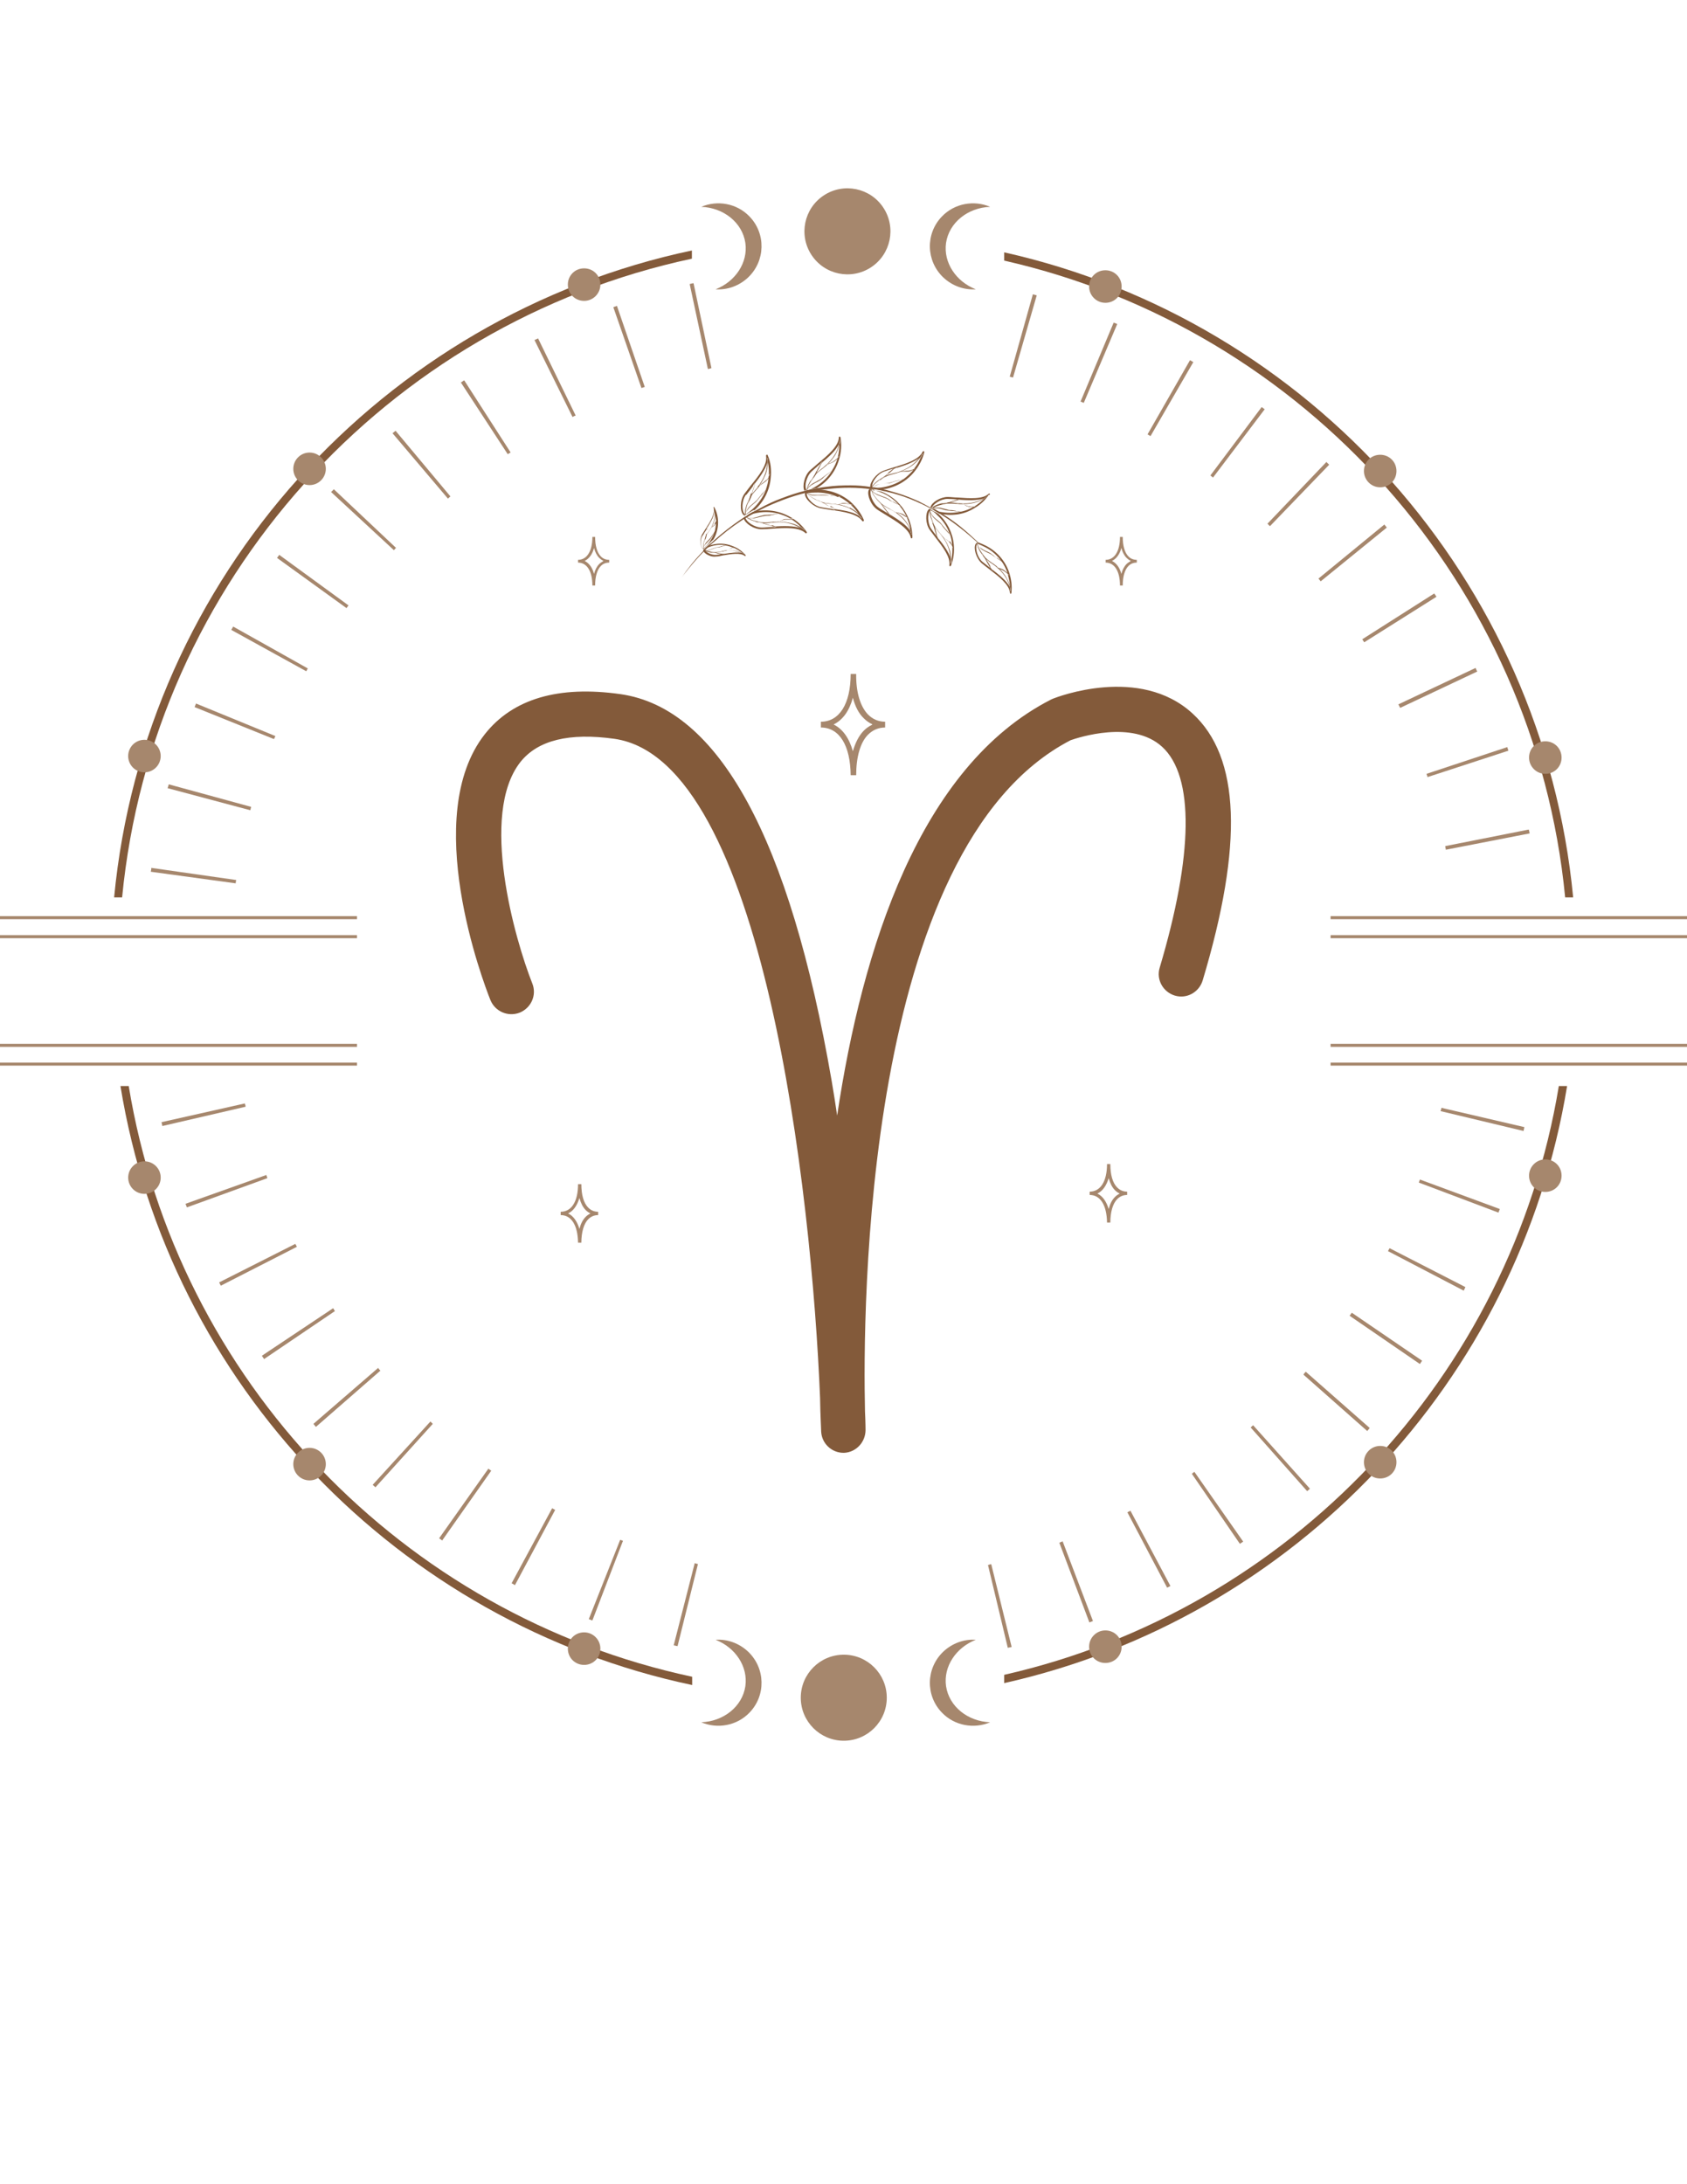 <svg viewBox="0 0 612 792" version="1.1" xmlns="http://www.w3.org/2000/svg">
  <defs>
    <style>
      .cls-1 {
        fill: #a6876d;
      }

      .cls-2 {
        fill: #835a3a;
      }
    </style>
  </defs>
  
  <g>
    <g id="Capa_1">
      <g>
        <g>
          <rect height="1.1" width="137.2" y="378.5" x="-7.7" class="cls-1"></rect>
          <rect height="1.1" width="137.2" y="332.2" x="-7.7" class="cls-1"></rect>
          <rect height="1.1" width="137.2" y="339.1" x="-7.7" class="cls-1"></rect>
          <rect height="1.1" width="137.2" y="385.3" x="-7.7" class="cls-1"></rect>
        </g>
        <g>
          <rect height="1.1" width="137.2" y="332.2" x="482.7" class="cls-1"></rect>
          <rect height="1.1" width="137.2" y="339.1" x="482.7" class="cls-1"></rect>
          <rect height="1.1" width="137.2" y="378.5" x="482.7" class="cls-1"></rect>
          <rect height="1.1" width="137.2" y="385.3" x="482.7" class="cls-1"></rect>
        </g>
        <path d="M306,526.8c-4.3,0-7.9-3.4-8.1-7.7,0-1.1-.3-5.4-.4-12.2-3-73.8-20.5-231.3-74.6-239-16.4-2.3-27.8.5-34.1,8.4-15,19-2,64.4,4.3,80.3,1.7,4.2-.4,8.9-4.6,10.6-4.2,1.6-8.9-.4-10.6-4.6-2.7-6.7-25.4-66.7-2-96.4,10.1-12.8,26.7-17.7,49.2-14.5,35.7,5.1,61.4,52.3,76.6,140.2.7,4.2,1.4,8.4,2,12.6,9-60.3,29.9-126.6,77.7-150.9.2-.1.5-.2.7-.3,1.3-.5,31.3-12.2,50.5,5.4,17.3,15.8,18.5,47.5,3.7,96.8-1.3,4.3-5.8,6.8-10.1,5.5-4.3-1.3-6.8-5.8-5.5-10.1,12.2-40.9,12.6-69.4.9-80.1-10.8-9.9-30.6-3.3-33.2-2.4-75.4,39-75.4,208-74.6,243.4.2,4.2.2,6.6.2,6.7,0,4.4-3.4,8.1-7.8,8.3-.1,0-.2,0-.3,0Z" class="cls-2"></path>
        <g>
          <path d="M251.1,608c-104.9-22.4-186.9-107.6-204.4-214.2h-3c17.6,108.2,100.9,194.7,207.4,217.2v-3Z" class="cls-2"></path>
          <path d="M565.5,393.8c-17.4,105.5-97.8,190-201.2,213.5v3c105-23.5,186.7-109.4,204.2-216.5h-3Z" class="cls-2"></path>
          <path d="M251.1,90.8c-112.2,23.7-198.6,118.3-209.7,234.6h2.9c11.1-114.7,96.1-208,206.7-231.6v-3Z" class="cls-2"></path>
          <path d="M364.3,91.5v3c109,24.7,192.5,117.4,203.5,230.9h2.9c-11-115.2-95.8-209.1-206.4-233.9Z" class="cls-2"></path>
        </g>
        <g>
          <path d="M217.8,103.2c0,3.2-2.6,5.9-5.9,5.9s-5.9-2.6-5.9-5.9,2.6-5.9,5.9-5.9,5.9,2.6,5.9,5.9Z" class="cls-1"></path>
          <circle transform="translate(-220.4 215.8) rotate(-67.1)" r="5.9" cy="274" cx="52.4" class="cls-1"></circle>
          <circle r="5.9" cy="170" cx="112.3" class="cls-1"></circle>
          <path d="M395.1,103.9c0,3.2,2.6,5.9,5.9,5.9s5.9-2.6,5.9-5.9-2.6-5.9-5.9-5.9-5.9,2.6-5.9,5.9Z" class="cls-1"></path>
          <path d="M554.7,274.7c0,3.2,2.6,5.9,5.9,5.9s5.9-2.6,5.9-5.9-2.6-5.9-5.9-5.9-5.9,2.6-5.9,5.9Z" class="cls-1"></path>
          <path d="M494.8,170.8c0,3.2,2.6,5.9,5.9,5.9s5.9-2.6,5.9-5.9-2.6-5.9-5.9-5.9-5.9,2.6-5.9,5.9Z" class="cls-1"></path>
          <path d="M217.8,597.8c0-3.2-2.6-5.9-5.9-5.9s-5.9,2.6-5.9,5.9,2.6,5.9,5.9,5.9,5.9-2.6,5.9-5.9Z" class="cls-1"></path>
          <circle r="5.9" cy="427" cx="52.4" class="cls-1"></circle>
          <circle r="5.9" cy="530.9" cx="112.3" class="cls-1"></circle>
          <path d="M395.1,597.1c0-3.2,2.6-5.9,5.9-5.9s5.9,2.6,5.9,5.9-2.6,5.9-5.9,5.9-5.9-2.6-5.9-5.9Z" class="cls-1"></path>
          <path d="M554.7,426.3c0-3.2,2.6-5.9,5.9-5.9s5.9,2.6,5.9,5.9-2.6,5.9-5.9,5.9-5.9-2.6-5.9-5.9Z" class="cls-1"></path>
          <path d="M494.8,530.2c0-3.2,2.6-5.9,5.9-5.9s5.9,2.6,5.9,5.9-2.6,5.9-5.9,5.9-5.9-2.6-5.9-5.9Z" class="cls-1"></path>
        </g>
        <g>
          <circle r="15.6" cy="615.6" cx="306.1" class="cls-1"></circle>
          <path d="M343.2,611.4c1.1,7.4,7.9,12.8,16,13.1-5.8,2.5-12.9,1.3-17.5-3.5-6-6.2-5.8-16.1.5-22.1,3.3-3.1,7.6-4.6,11.8-4.3-7.2,2.8-11.8,9.7-10.8,16.8Z" class="cls-1"></path>
          <path d="M270.4,611.4c-1.1,7.4-7.9,12.8-16,13.1,5.8,2.5,12.9,1.3,17.5-3.5,6-6.2,5.8-16.1-.5-22.1-3.3-3.1-7.6-4.6-11.8-4.3,7.2,2.8,11.8,9.7,10.8,16.8Z" class="cls-1"></path>
        </g>
        <g>
          <circle transform="translate(4.3 182.5) rotate(-33.3)" r="15.6" cy="84" cx="307.5" class="cls-1"></circle>
          <path d="M270.4,88.1c-1.1-7.4-7.9-12.8-16-13.1,5.8-2.5,12.9-1.3,17.5,3.5,6,6.2,5.8,16.1-.5,22.1-3.3,3.1-7.6,4.6-11.8,4.3,7.2-2.8,11.8-9.7,10.8-16.8Z" class="cls-1"></path>
          <path d="M343.2,88.1c1.1-7.4,7.9-12.8,16-13.1-5.8-2.5-12.9-1.3-17.5,3.5-6,6.2-5.8,16.1.5,22.1,3.3,3.1,7.6,4.6,11.8,4.3-7.2-2.8-11.8-9.7-10.8-16.8Z" class="cls-1"></path>
        </g>
        <path d="M409.4,205.2c.8-.8,1.8-1.2,3-1.2v-1c-1.2,0-2.2-.4-3-1.2-1.4-1.4-2.1-3.9-2.1-7.1h-1c0,5.2-2,8.3-5.2,8.3v1c3.2,0,5.2,3.1,5.2,8.3h1c0-3.2.7-5.7,2.1-7.1ZM410.1,203.5c-.5.3-1,.6-1.4,1-.9.9-1.5,2.1-1.9,3.6-.6-2.3-1.8-3.9-3.4-4.7,1.6-.8,2.8-2.4,3.4-4.7.4,1.5,1,2.7,1.9,3.6.4.4.9.8,1.4,1Z" class="cls-1"></path>
        <path d="M213.4,442.1c1-1,2.2-1.5,3.6-1.5v-1.2c-1.4,0-2.6-.5-3.6-1.5-1.7-1.7-2.5-4.7-2.5-8.5h-1.2c0,6.3-2.4,10-6.3,10v1.2c3.9,0,6.2,3.7,6.3,10h1.2c0-3.8.9-6.9,2.5-8.5ZM214.2,440c-.6.3-1.2.7-1.7,1.2-1.1,1.1-1.8,2.5-2.3,4.4-.8-2.7-2.2-4.7-4.1-5.6,1.9-.9,3.3-2.9,4.1-5.6.5,1.8,1.2,3.3,2.3,4.4.5.5,1.1.9,1.7,1.2Z" class="cls-1"></path>
        <path d="M405.3,434.8c1-1,2.2-1.5,3.6-1.5v-1.2c-1.4,0-2.6-.5-3.6-1.5-1.7-1.7-2.5-4.7-2.5-8.5h-1.2c0,6.3-2.4,10-6.3,10v1.2c3.9,0,6.2,3.7,6.3,10h1.2c0-3.8.9-6.9,2.5-8.5ZM406.2,432.8c-.6.3-1.2.7-1.7,1.2-1.1,1.1-1.8,2.5-2.3,4.4-.8-2.7-2.2-4.7-4.1-5.6,1.9-.9,3.3-2.9,4.1-5.6.5,1.8,1.2,3.3,2.3,4.4.5.5,1.1.9,1.7,1.2Z" class="cls-1"></path>
        <path d="M314.9,266.4c1.7-1.7,3.8-2.6,6.2-2.6v-2.1c-2.4,0-4.5-.9-6.2-2.6-2.8-2.9-4.4-8.1-4.3-14.7h-2c0,10.8-4.1,17.3-10.8,17.3v2.1c6.7,0,10.7,6.5,10.8,17.3h2c0-6.6,1.5-11.9,4.3-14.7ZM316.4,262.8c-1.1.5-2.1,1.2-3,2.1-1.8,1.8-3.1,4.4-4,7.5-1.3-4.7-3.7-8.1-7-9.7,3.3-1.6,5.7-4.9,7-9.7.8,3.1,2.1,5.7,4,7.5.9.9,1.9,1.6,3,2.1Z" class="cls-1"></path>
        <path d="M218,205.2c.8-.8,1.8-1.2,3-1.2v-1c-1.2,0-2.2-.4-3-1.2-1.4-1.4-2.1-3.9-2.1-7.1h-1c0,5.2-2,8.3-5.2,8.3v1c3.2,0,5.2,3.1,5.2,8.3h1c0-3.2.7-5.7,2.1-7.1ZM218.8,203.5c-.5.3-1,.6-1.4,1-.9.9-1.5,2.1-1.9,3.6-.6-2.3-1.8-3.9-3.4-4.7,1.6-.8,2.8-2.4,3.4-4.7.4,1.5,1,2.7,1.9,3.6.4.4.9.8,1.4,1Z" class="cls-1"></path>
        <g>
          <path d="M163.4,180l-19.9-23.8c-.4.3-.7.6-1.1.9l20.1,23.7c.3-.3.6-.5.9-.8Z" class="cls-1"></path>
          <path d="M185.2,164l-16.8-26.1c-.4.3-.8.5-1.2.8l17,26c.3-.2.6-.4,1-.6Z" class="cls-1"></path>
          <path d="M91.2,292.6l-30-8.2c-.1.5-.2.9-.4,1.4l30,8c.1-.4.2-.8.3-1.2Z" class="cls-1"></path>
          <path d="M258.1,133.5l-6.5-30.8c-.5,0-.9.2-1.4.3l6.6,30.8c.4,0,.8-.2,1.2-.3Z" class="cls-1"></path>
          <path d="M208.8,150.6l-13.6-27.9c-.4.2-.8.4-1.3.6l13.8,27.9c.4-.2.7-.4,1.1-.5Z" class="cls-1"></path>
          <path d="M111.7,242.4l-27.1-15.2c-.2.4-.5.8-.7,1.2l27.2,15c.2-.4.4-.7.6-1.1Z" class="cls-1"></path>
          <path d="M143.7,198.7l-22.6-21.3c-.3.3-.6.7-1,1l22.8,21.1c.3-.3.5-.6.8-.9Z" class="cls-1"></path>
          <path d="M99.9,266.9l-28.8-11.8c-.2.4-.3.9-.5,1.3l28.8,11.6c.2-.4.3-.7.5-1.1Z" class="cls-1"></path>
          <path d="M126.4,219.5l-25.1-18.3c-.3.4-.6.8-.8,1.1l25.2,18.2c.3-.4.5-.7.8-1.1Z" class="cls-1"></path>
          <path d="M233.9,140.3l-10.1-29.4c-.4.2-.9.3-1.3.5l10.2,29.3c.4-.1.8-.3,1.2-.4Z" class="cls-1"></path>
          <path d="M507.9,256.7l28-13.2c-.2-.4-.4-.8-.6-1.3l-28,13.2c.2.4.4.8.6,1.2Z" class="cls-1"></path>
          <path d="M367.5,136.9l8.6-29.8c-.5-.1-.9-.3-1.4-.4l-8.4,29.9c.4.1.8.2,1.2.3Z" class="cls-1"></path>
          <path d="M479.1,210.8l24-19.5c-.3-.4-.6-.7-.9-1.1l-23.9,19.6c.3.3.5.6.8,1Z" class="cls-1"></path>
          <path d="M524.6,308.1l30.3-5.9c0-.5-.2-.9-.3-1.4l-30.3,6c0,.4.2.9.2,1.3Z" class="cls-1"></path>
          <path d="M517.8,281.8l29.4-9.6c-.1-.4-.3-.9-.4-1.3l-29.3,9.7c.1.4.3.8.4,1.2Z" class="cls-1"></path>
          <path d="M494.9,232.9l26.2-16.5c-.2-.4-.5-.8-.8-1.2l-26.1,16.6c.2.4.5.7.7,1.1Z" class="cls-1"></path>
          <path d="M417.4,158.1l15.5-26.8c-.4-.2-.8-.5-1.2-.7l-15.4,26.9c.3.2.7.4,1,.6Z" class="cls-1"></path>
          <path d="M460.7,190.8l21.5-22.3c-.3-.3-.7-.6-1-1l-21.4,22.4c.3.3.6.6.9.9Z" class="cls-1"></path>
          <path d="M393.2,146l12.1-28.5c-.4-.2-.9-.4-1.3-.5l-12,28.6c.4.2.8.3,1.2.5Z" class="cls-1"></path>
          <path d="M440.1,173.1l18.7-24.7c-.4-.3-.8-.6-1.1-.8l-18.6,24.8c.3.3.7.5,1,.8Z" class="cls-1"></path>
          <path d="M177.2,532.5l-17.9,25.3c.4.3.8.5,1.1.8l17.8-25.3c-.4-.3-.7-.5-1.1-.8Z" class="cls-1"></path>
          <path d="M453.7,517.6l20.5,23.1c.4-.3.7-.6,1-.9l-20.6-23c-.3.3-.6.5-.9.8Z" class="cls-1"></path>
          <path d="M432.3,534.3l17.5,25.5c.4-.3.8-.5,1.2-.8l-17.7-25.3c-.3.2-.6.4-.9.7Z" class="cls-1"></path>
          <path d="M384.3,559.4l10.9,28.9c.4-.2.9-.3,1.3-.5l-11-28.9c-.4.2-.8.3-1.2.5Z" class="cls-1"></path>
          <path d="M472.8,498.4l23.2,20.5c.3-.4.6-.7.9-1.1l-23.2-20.4c-.3.3-.6.6-.8,1Z" class="cls-1"></path>
          <path d="M409,548.4l14.4,27.3c.4-.2.8-.4,1.2-.6l-14.5-27.3c-.4.2-.8.4-1.2.6Z" class="cls-1"></path>
          <path d="M358.4,567.4l7.2,30.1c.5-.1.9-.2,1.4-.3l-7.4-30c-.4,0-.8.2-1.2.3Z" class="cls-1"></path>
          <path d="M514.7,428.8l28.9,10.9c.2-.4.3-.9.5-1.3l-29-10.7c-.1.4-.3.8-.4,1.2Z" class="cls-1"></path>
          <path d="M489.6,477.1l25.5,17.5c.3-.4.5-.8.8-1.2l-25.5-17.4c-.3.4-.5.7-.8,1.1Z" class="cls-1"></path>
          <path d="M522.6,402.9l30.1,7.2c.1-.5.2-.9.3-1.4l-30.1-7c0,.4-.2.8-.3,1.2Z" class="cls-1"></path>
          <path d="M503.6,453.7l27.4,14.3c.2-.4.4-.8.6-1.3l-27.5-14.1c-.2.4-.4.7-.6,1.1Z" class="cls-1"></path>
          <path d="M88.9,400.1l-30.3,6.8c.1.5.2.9.3,1.4l30.2-7c0-.4-.2-.8-.3-1.2Z" class="cls-1"></path>
          <path d="M107.2,451l-27.7,14c.2.4.4.8.6,1.2l27.6-14.1c-.2-.4-.4-.8-.6-1.1Z" class="cls-1"></path>
          <path d="M96.5,426.1l-29.2,10.4c.2.4.3.9.5,1.3l29.2-10.6c-.1-.4-.3-.8-.4-1.2Z" class="cls-1"></path>
          <path d="M252,566.9l-7.6,29.7c.5.1.9.2,1.4.3l7.4-29.8c-.4,0-.8-.2-1.2-.3Z" class="cls-1"></path>
          <path d="M120.8,474.4l-25.8,17.2c.3.4.5.8.8,1.2l25.7-17.4c-.2-.3-.4-.6-.6-1Z" class="cls-1"></path>
          <path d="M85.7,319.1l-30.8-4.4c0,.5-.1.9-.2,1.4l30.8,4.2c0-.4.1-.8.2-1.2Z" class="cls-1"></path>
          <path d="M137.2,496l-23.5,20.3c.3.4.6.7.9,1.1l23.4-20.4c-.3-.3-.6-.6-.8-1Z" class="cls-1"></path>
          <path d="M200.3,546.9l-14.7,27.2c.4.2.8.4,1.2.7l14.6-27.3c-.4-.2-.7-.4-1.1-.6Z" class="cls-1"></path>
          <path d="M225,558.3l-11.4,28.8c.4.2.9.3,1.3.5l11.1-28.9c-.4-.1-.7-.3-1.1-.4Z" class="cls-1"></path>
          <path d="M156.1,515.5l-20.9,22.9c.3.3.7.6,1,.9l20.8-23c-.3-.3-.6-.6-.9-.9Z" class="cls-1"></path>
        </g>
        <g>
          <path d="M293.5,178.5s0,0,0,0c-.4,0-.7,0-1-.1-.1,0-.2,0-.3,0-.1.2-.2.5-.2.7,0,1.8,2.9,4.6,5.7,5.2,1.2.2,2.4.4,3.7.6,4.5.6,9.6,1.4,11.4,4,0,.1.2.2.4.1,0,0,0,0,0,0,.2,0,.2-.3.2-.4-1-2.4-2.7-4.7-4.9-6.7-3.4-2.9-7.7-4.4-12.3-4.4-.5,0-1,.2-1.5.3-.4.2-.8.4-1.2.6ZM304.2,180c.2,0,.5,0,.7.1-.2,0-.4,0-.6,0,1.3.6,2.6,1.5,3.7,2.4.1,0,.2.2.3.3.1,0,.3,0,.4.1.2,0,.5.2.7.3-.2,0-.5-.1-.7-.2,0,0,0,0-.1,0,1.2,1.1,2.2,2.3,3,3.6.4.4.8.9,1.1,1.4h-.2c-.3-.3-.6-.6-.9-1-2.3-1.5-6-2-9.4-2.5.3.2.6.3.9.5-.3,0-.7-.2-1-.4,0,0-.2,0-.3-.1-.1,0-.2,0-.3,0-1.3-.2-2.6-.4-3.7-.6-2.6-.5-5-3.2-5.1-4.5,0,0,0-.2,0-.3,0,0-.1-.1-.2-.2h.2c0,0,0,0,.1,0,0,0,.1-.1.2-.1.8-.1,1.8-.2,2.8-.2,2.9-.1,5.8.5,8.3,1.7Z" class="cls-2"></path>
          <path d="M308.2,184.2c-1.2-.6-2.5-1-3.9-1.3,0,0,0,0,0,0-.3,0-.5,0-.8,0,.2,0,.3,0,.5,0-.4,0-.9-.2-1.3-.2-.4,0-.9-.1-1.3-.1-1.1-.1-2.2-.2-3.3-.6-.7-.2-1.5-.6-2.1-.9-1.1-.5-2.2-1.1-2.9-2,0,0-.2-.1-.2-.2,0,0,.1,0,.2.1,0,0,0-.1-.1-.2,0,0,0,0-.1-.1h-.2c0,.2.1.3.2.3.8,1,2,1.7,3.2,2.3.2,0,.4.2.6.3-.3-.2-.6-.3-.9-.6.6.4,1.3.6,1.9.9.3.1.6.3.9.4,1,.2,1.9.4,2.9.4.4,0,.9,0,1.3.1,2,.3,3.9.8,5.5,1.6,1.3.7,2.5,1.5,3.4,2.5.3.4.7.7.9,1.1h.2c-.3-.6-.7-1.1-1.1-1.5-.9-.9-2-1.7-3.3-2.4Z" class="cls-2"></path>
          <path d="M296.7,181.6c0,0,.1,0,.2,0,0,0-.1,0-.2,0Z" class="cls-2"></path>
          <path d="M301.8,179.8c-.5,0-1,0-1.5-.2-.5-.1-1-.2-1.5-.2-1,0-2.1.2-3.1.1-.5,0-1,0-1.5-.2-.4-.1-.8-.3-1.2-.5,0,0-.1,0-.2-.1,0,0,.2.1.2.2.3.2.7.4,1.1.6.5.2,1,.2,1.5.2,1,0,2.1-.1,3.1-.1.5,0,1,0,1.5.1.5,0,1,.1,1.5.2h1.5c.3,0,.6,0,1,.1.2,0,.4,0,.6,0-.2,0-.5,0-.7-.1-.3,0-.6,0-.8,0-.5,0-1,0-1.5-.1Z" class="cls-2"></path>
          <path d="M301.2,183.8c-.6-.4-1.2-.7-1.8-1.1-.3-.2-.6-.4-1-.5-.3-.2-.6-.3-.9-.4-.7-.3-1.4-.4-1.9-.9.2.2.6.4.9.6,0,0,0,0,0,0,0,0,.1,0,.2,0,0,0,.1,0,.2,0,.2,0,.4.2.5.2.6.3,1.2.7,1.8,1,.6.4,1.2.7,1.9,1,.2.1.4.2.7.3,0,0,.2,0,.3.1.3.1.7.3,1,.4-.3-.1-.6-.3-.9-.5,0,0,0,0,0,0-.3-.2-.6-.4-.9-.5Z" class="cls-2"></path>
          <path d="M306.5,182.4c-.5,0-1,0-1.5.2-.2,0-.5,0-.7.1,0,0-.2,0-.3,0-.2,0-.3,0-.5,0,.2,0,.5,0,.8,0,0,0,0,0,0,0,.2,0,.5,0,.7,0,.5,0,1-.1,1.5-.1.5,0,1,.1,1.5.2.2,0,.4,0,.6.1,0,0,0,0,.1,0,.2,0,.5.1.7.2-.2-.1-.5-.2-.7-.3-.1,0-.3,0-.4-.1-.1,0-.2,0-.3,0-.5-.1-1-.2-1.5-.3Z" class="cls-2"></path>
          <path d="M292.5,177.5c-.7-1.2,0-4.7,1.9-6.5.9-.8,1.8-1.6,2.8-2.5,0,0,.2-.1.3-.2,0,0,.1-.2.2-.3.2-.3.4-.6.7-.8-.2.3-.4.6-.6.9,2.6-2.2,5.4-4.6,6.6-7.1.1-.5.2-1,.2-1.5h.2c0,.6-.1,1.2-.3,1.8,0,1.5-.2,3-.6,4.6,0,0,0,0,.1-.1.2-.2.3-.4.5-.5-.1.2-.3.4-.4.6,0,.1-.2.2-.3.3,0,.1,0,.3-.1.4-.4,1.4-1.1,2.8-1.9,4,.2-.1.3-.2.5-.4-.2.2-.3.3-.5.5-1.5,2.4-3.6,4.4-6.2,5.9-.5.3-1,.5-1.5.8.7-.2,1.5-.3,2.2-.4,3.9-2.3,6.7-5.9,8-10.1.9-2.8,1.1-5.7.6-8.3,0-.2-.2-.3-.4-.3,0,0,0,0,0,0-.1,0-.2.2-.2.3,0,3.1-4,6.5-7.5,9.4-1,.9-2,1.7-2.9,2.5-2.1,1.9-2.9,5.8-2.1,7.4,0,0,0,0,0,0,.2,0,.5-.1.7-.2,0,0,0-.1-.1-.2Z" class="cls-2"></path>
          <path d="M293.4,178.5s0,0,0,0c.4-.2.8-.4,1.2-.6-.7.1-1.5.3-2.2.5.3.2.6.2,1,.1Z" class="cls-2"></path>
          <path d="M294.4,174.2c.4-.6.8-1.3,1.3-1.9.7-.8,1.6-1.6,2.5-2.2.3-.3.7-.5,1-.8.4-.3.7-.6,1-.9-.1,0-.3.1-.4.2.2-.2.4-.3.6-.4,0,0,0,0,0,0,1-1,1.9-2.1,2.6-3.2.7-1.2,1.2-2.5,1.5-3.7.1-.6.2-1.2.3-1.8h-.2c0,.5,0,1-.2,1.5-.3,1.3-.8,2.7-1.6,3.9-.9,1.5-2.2,3-3.8,4.3-.3.3-.7.6-1,.8-.8.6-1.5,1.2-2.2,1.9-.2.3-.3.6-.5.9-.4.6-.9,1.1-1.2,1.7,0-.3.2-.6.4-.9-.1.2-.2.4-.4.6-.7,1.1-1.3,2.3-1.5,3.6,0,0,.1,0,.2,0,0,0,0,0,0-.1.2-1.2.8-2.2,1.4-3.2Z" class="cls-2"></path>
          <path d="M294.7,173.3c0,0,0-.1.1-.2,0,0,0,.1-.1.2Z" class="cls-2"></path>
          <path d="M292.9,177.6s0,0,0,0c0,0,0,0,0,0,0,0,0,0,0,0Z" class="cls-2"></path>
          <path d="M293.7,176.5c.3-.4.8-.7,1.2-.9.9-.6,1.8-.9,2.7-1.5.4-.3.9-.6,1.2-1,.4-.4.8-.7,1.2-1,.4-.3.8-.6,1.2-.9.2-.2.4-.3.7-.5.2-.2.4-.3.5-.5-.1.1-.3.2-.5.4-.3.2-.5.4-.8.6l-1.3.9c-.4.3-.8.6-1.2.9-.4.3-.8.7-1.2.9-.9.5-1.8,1-2.7,1.5-.4.3-.8.6-1.2,1-.3.3-.5.7-.6,1.1,0,0,0,0,0,.1,0,0,0,0,0,0,0,0,0,0,0,0,.2-.4.4-.8.7-1.1Z" class="cls-2"></path>
          <path d="M296.2,170.8c-.3.6-.6,1.3-1,1.9-.1.2-.2.3-.3.5,0,0,0,.1-.1.2,0,0,0,.1-.1.2,0,0,0,0,0,0-.2.3-.3.6-.4.9.3-.7.8-1.2,1.2-1.7.2-.3.4-.6.5-.9.2-.3.4-.7.5-1,.3-.6.7-1.3,1-1.9.2-.3.3-.6.5-.9,0,0,0,0,0,0,.2-.3.4-.6.6-.9-.3.3-.5.5-.7.8,0,0-.1.2-.2.3-.1.2-.3.4-.4.6-.4.6-.7,1.2-1,1.9Z" class="cls-2"></path>
          <path d="M302.5,167.2c-.4.3-.9.5-1.3.7-.2,0-.4.2-.6.3,0,0,0,0,0,0-.2.1-.4.3-.6.4.1,0,.3-.2.4-.2,0,0,.2,0,.2-.1.2-.1.5-.2.7-.3.5-.2.9-.4,1.4-.7.4-.3.8-.6,1.1-1,0,0,.1-.2.2-.2,0-.1.2-.2.3-.3.1-.2.3-.4.4-.6-.2.2-.3.4-.5.5,0,0,0,0-.1.1-.1.1-.3.3-.4.4-.4.3-.7.7-1.1.9Z" class="cls-2"></path>
          <path d="M271.2,187s0,0,0,0c-.1,0-.2,0-.3.1,0,0-.2,0-.2.1,0,0,0,0,0,0,0,0,.1-.1.2-.2.8-.3,1.7-.6,2.7-.8,2.9-.7,5.8-.7,8.5,0,.2,0,.5,0,.7,0-.2,0-.4,0-.6,0,1.4.4,2.8.9,4.1,1.6.1,0,.3.2.4.2.1,0,.3,0,.4,0,.2,0,.5,0,.7.2-.3,0-.5,0-.7,0,0,0-.1,0-.2,0,1.4.8,2.6,1.8,3.6,2.9.5.3,1,.7,1.4,1.1l-.2.2c-.4-.3-.8-.6-1.2-.9-2.6-.9-6.3-.8-9.7-.6.3.1.7.2,1,.3-.4,0-.7,0-1.1-.1-.1,0-.2,0-.3,0-.1,0-.2,0-.3,0-1.3,0-2.6.2-3.7.2-2.7,0-5.6-2.1-5.9-3.4,0,0,0-.2,0-.3,0,0-.1-.1-.2-.2-.2.1-.3.2-.5.3,0,0,0,.2,0,.3.5,1.8,3.7,4,6.6,3.9,1.2,0,2.4-.1,3.8-.2,4.6-.3,9.7-.6,12,1.6.1.1.3.1.4,0,0,0,0,0,0,0,.1-.1.2-.3,0-.5-1.5-2.2-3.6-4.1-6.2-5.5-4-2.2-8.6-2.8-13.2-1.7-.5.3-1.1.6-1.6.9-.2.1-.4.3-.6.4Z" class="cls-2"></path>
          <path d="M270.1,187c0,0,0,.1,0,.2,0,0,.2,0,.2-.1,0,0,0,0-.1,0Z" class="cls-2"></path>
          <path d="M275.1,189.4c0,0,.2,0,.2,0,0,0-.2,0-.2,0Z" class="cls-2"></path>
          <path d="M274.1,189.2c.2,0,.4.1.7.2-.3,0-.7-.2-1-.4.7.3,1.4.3,2.1.4.3,0,.7.2,1,.3,1,0,2,0,2.9-.2.4,0,.9,0,1.3-.1,2.1-.2,4,0,5.7.5,1.4.4,2.7,1,3.8,1.8.4.3.8.6,1.2.9l.2-.2c-.4-.4-.9-.8-1.4-1.1-1.1-.7-2.3-1.3-3.7-1.6-1.3-.3-2.6-.5-4.1-.5,0,0,0,0,0,0-.2,0-.5.1-.7.1.2,0,.3,0,.5-.1-.4,0-.9,0-1.3,0-.4,0-.9,0-1.3.1-1.1.1-2.2.2-3.4.1-.8,0-1.6-.3-2.2-.4-1.1-.3-2.3-.6-3.3-1.4,0,0-.2,0-.3-.1,0,0,.1,0,.2,0,0,0-.1-.1-.2-.2,0,0,0,0,0,0,0,0-.1,0-.2.1,0,0,.1.1.2.2,1,.9,2.3,1.2,3.6,1.6Z" class="cls-2"></path>
          <path d="M279.7,186.6c-.5,0-1,.1-1.5.1-.5,0-1,0-1.5.2-1,.2-2,.6-3,.8-.5.1-1,.2-1.5.1-.4,0-.9,0-1.3-.3,0,0-.1,0-.2,0,0,0,.2.1.3.1.4.2.8.3,1.2.3.5,0,1,0,1.6,0,1-.2,2-.5,3-.7.5-.1,1-.2,1.5-.2.5,0,1,0,1.5-.2l1.5-.3c.3,0,.6,0,1-.1.2,0,.4,0,.6,0-.2,0-.5,0-.7,0-.3,0-.6,0-.8,0-.5,0-1,.1-1.5.2Z" class="cls-2"></path>
          <path d="M280,190.7c-.7-.2-1.3-.5-2-.7-.4-.1-.7-.2-1.1-.3-.3,0-.7-.2-1-.3-.7-.1-1.4-.1-2.1-.4.3.2.6.3,1,.4,0,0,0,0,0,0,0,0,.2,0,.2,0,0,0,.2,0,.2,0,.2,0,.4,0,.6.1.7.2,1.3.4,2,.6.7.2,1.3.4,2,.6.2,0,.5.1.7.2.1,0,.2,0,.3,0,.3,0,.7.1,1.1.1-.3,0-.7-.1-1-.3,0,0,0,0,0,0-.3-.1-.7-.2-1-.3Z" class="cls-2"></path>
          <path d="M284.9,188.2c-.5,0-1,.3-1.4.5-.2,0-.5.2-.7.3,0,0-.2,0-.3,0-.1,0-.3,0-.5.1.3,0,.5,0,.7-.1,0,0,0,0,0,0,.2,0,.4-.1.7-.2.5-.2.9-.3,1.4-.4.5,0,1,0,1.5,0,.2,0,.4,0,.6,0,0,0,.1,0,.2,0,.2,0,.5,0,.7,0-.2,0-.5-.1-.7-.2-.1,0-.3,0-.4,0-.1,0-.2,0-.3,0-.5,0-1,0-1.5,0Z" class="cls-2"></path>
          <path d="M273.6,185.1c3.5-3.1,5.6-7.3,6-11.8.3-2.9,0-5.8-1.1-8.2,0-.2-.2-.3-.4-.2,0,0,0,0,0,0-.1,0-.2.2-.2.4.6,3.1-2.6,7.2-5.5,10.7-.8,1.1-1.6,2-2.3,3-1.7,2.3-1.7,6.3-.5,7.6.1.1.3.3.4.3,0,0,0,0,.1,0,1.1-.7,2.3-1.4,3.4-2ZM270.7,179.5c.7-.9,1.5-1.9,2.3-3,0,0,.1-.2.2-.3,0-.1,0-.2.1-.3.1-.3.3-.7.5-1-.1.3-.3.6-.4,1,2.1-2.7,4.3-5.6,5-8.3,0-.5,0-1-.1-1.5h.2c0,.5.1,1.1.1,1.7.3,1.5.4,3,.3,4.6,0,0,0,0,0-.1.1-.2.3-.4.4-.6,0,.2-.2.5-.3.7,0,.1-.1.3-.2.4,0,.2,0,.3,0,.5-.1,1.5-.5,2.9-1,4.3.1-.1.3-.3.4-.5-.1.2-.3.4-.4.6-1,2.6-2.7,5-4.9,7-.7.6-1.5,1.2-2.2,1.7,0,0-.2,0-.3,0,0,0,0,.1,0,.2h-.2c0,0,0-.1,0-.2,0,0-.1,0-.2-.2-.9-1-1-4.6.6-6.8Z" class="cls-2"></path>
          <path d="M271.2,187c.2-.1.4-.3.6-.4-.3.2-.6.4-1,.6.1,0,.2,0,.3-.1,0,0,0,0,0,0Z" class="cls-2"></path>
          <path d="M274.9,176.7c-.3.3-.6.7-.9,1-.6.7-1.3,1.5-1.8,2.3-.1.3-.2.6-.4,1-.3.6-.7,1.2-.8,2,0-.3.1-.7.2-1,0,.2-.2.4-.2.6-.4,1.2-.9,2.5-.7,3.8,0,0,0,.2,0,.3h.2c0,0,0-.1,0-.2,0,0,0-.2,0-.2,0,0,0,.1,0,.2,0-.1,0-.2,0-.3,0-1.2.3-2.4.7-3.5.2-.7.5-1.4.9-2.1.5-1,1.3-1.9,2-2.7.3-.3.6-.7.9-1,.3-.4.6-.7.8-1.1-.1,0-.2.2-.4.3.1-.2.3-.4.5-.6,0,0,0,0,0,0,.8-1.2,1.4-2.4,1.9-3.6.5-1.3.7-2.7.7-4,0-.6,0-1.2-.1-1.8h-.2c0,.5.1,1,.1,1.5,0,1.4-.2,2.8-.7,4.1-.6,1.7-1.5,3.3-2.8,4.9Z" class="cls-2"></path>
          <path d="M271.4,181.7c0,0,0-.1,0-.2,0,0,0,.1,0,.2Z" class="cls-2"></path>
          <path d="M276.2,179.4c-.4.4-.7.8-1,1.2-.3.4-.6.8-1,1.1-.7.7-1.6,1.3-2.3,2-.4.4-.7.8-.9,1.2-.2.4-.3.8-.4,1.2,0,.1,0,.2,0,.3,0,0,0-.1,0-.2,0-.4.3-.8.5-1.2.3-.4.6-.8,1-1.2.7-.7,1.6-1.3,2.3-2,.4-.4.7-.8,1-1.2.3-.4.6-.8,1-1.2.3-.4.7-.8,1-1.2.2-.2.4-.4.5-.6.1-.2.3-.4.4-.6-.1.2-.2.3-.4.5-.2.2-.4.5-.6.7l-1.1,1.1Z" class="cls-2"></path>
          <path d="M272.4,179c-.2.7-.4,1.4-.6,2,0,.2-.2.4-.2.5,0,0,0,.1,0,.2,0,0,0,.1,0,.2,0,0,0,0,0,0-.1.3-.2.7-.2,1,.1-.7.5-1.3.8-2,.1-.3.3-.6.4-1,.1-.4.2-.7.3-1.1.2-.7.4-1.4.6-2,0-.3.2-.7.3-1,0,0,0,0,0,0,0-.3.2-.7.4-1-.2.3-.3.6-.5,1,0,.1,0,.2-.1.3,0,.2-.2.5-.2.7-.2.7-.4,1.4-.6,2Z" class="cls-2"></path>
          <path d="M277.8,174.2c-.3.3-.7.6-1.1.9-.2.1-.4.3-.5.4,0,0,0,0,0,0-.2.2-.4.3-.5.6.1-.1.2-.2.4-.3,0,0,.1-.1.2-.2.2-.1.4-.3.6-.4.4-.3.8-.6,1.2-.9.4-.4.6-.8.9-1.2,0,0,.1-.2.2-.3,0-.1.1-.3.2-.4.1-.2.2-.5.3-.7-.1.2-.3.4-.4.6,0,0,0,0,0,.1-.1.2-.2.3-.3.5-.3.4-.6.8-.9,1.2Z" class="cls-2"></path>
          <path d="M316.8,177.6s0,0,0,0c-.3,0-.5-.1-.7-.3-.2,0-.5,0-.7,0-.1.1-.2.3-.3.5-.6,1.7.8,5.4,3.2,7,1,.7,2.1,1.3,3.2,2,3.9,2.4,8.3,5,8.9,8.1,0,.2.1.3.3.3,0,0,0,0,0,0,.2,0,.3-.2.3-.3,0-2.6-.6-5.4-1.9-8-1.9-3.9-5.1-6.9-9.2-8.6-.8-.2-1.6-.3-2.4-.5-.3,0-.6,0-.9,0ZM326.7,183.6c-.2-.1-.3-.2-.5-.3,1,1.1,1.8,2.3,2.5,3.7,0,.1.1.3.2.4.1,0,.2.2.3.3.2.2.4.4.5.5-.2-.2-.4-.3-.6-.5,0,0,0,0-.1,0,.6,1.5,1.1,2.9,1.3,4.4.2.6.4,1.1.5,1.7h-.2c-.1-.4-.3-.9-.4-1.4-1.6-2.3-4.7-4.2-7.6-6,.2.3.4.5.7.8-.3-.2-.5-.5-.8-.7,0,0-.1-.2-.2-.2,0,0-.2-.1-.3-.2-1.1-.7-2.2-1.3-3.2-2-2.2-1.5-3.4-4.9-2.9-6.2,0,0,0-.2.1-.2,0,0,0-.2,0-.3h.2s0,0,0,.1c0,0,.2,0,.3,0,.8.2,1.7.5,2.7.9,2.8,1,5.1,2.7,7,4.8.2.1.4.2.6.4Z" class="cls-2"></path>
          <path d="M318.6,181.7c0,0,.1.1.2.2,0,0-.1-.1-.2-.2Z" class="cls-2"></path>
          <path d="M325.2,185.9s0,0,0,0c-.2,0-.5-.2-.7-.3.1,0,.3.1.4.2-.4-.2-.7-.5-1.1-.7-.4-.2-.8-.4-1.2-.7-1-.5-2-1.1-2.8-1.8-.6-.5-1.1-1.1-1.6-1.6-.8-.9-1.6-1.9-1.9-3,0,0-.1-.2-.1-.3,0,0,0,.1.1.2,0,0,0-.2,0-.2,0,0,0-.1,0-.2h-.2c0,.1,0,.2,0,.3.3,1.3,1.2,2.3,2,3.3.1.2.3.3.4.5-.2-.3-.4-.5-.6-.9.4.6.9,1,1.4,1.5.2.2.5.5.7.8.8.6,1.7,1.1,2.5,1.5.4.2.8.4,1.2.6,1.8,1,3.3,2.3,4.4,3.6.9,1.1,1.7,2.3,2.1,3.6.2.5.3.9.4,1.4h.2c-.1-.6-.3-1.2-.5-1.7-.5-1.2-1.2-2.4-2.1-3.5-.8-1-1.9-1.9-3-2.7Z" class="cls-2"></path>
          <path d="M324,182c-.5-.2-.9-.5-1.3-.8-.4-.3-.9-.6-1.4-.8-1-.4-2-.7-2.9-1.1-.5-.2-.9-.4-1.3-.7-.3-.3-.7-.6-.9-.9,0,0,0-.1-.1-.2,0,0,0,.2.1.3.2.4.5.7.8.9.4.3.9.6,1.3.8.9.4,1.9.7,2.9,1.1.5.2.9.4,1.3.7.4.3.9.5,1.4.7l1.4.7c.3.1.6.3.9.4.2,0,.3.2.5.3-.2-.1-.4-.3-.6-.4-.2-.1-.5-.3-.7-.4-.5-.2-.9-.5-1.4-.7Z" class="cls-2"></path>
          <path d="M321.9,185.5c-.4-.6-.8-1.1-1.3-1.7-.2-.3-.4-.6-.7-.9-.2-.3-.4-.5-.7-.8-.5-.5-1.1-.9-1.4-1.5.1.3.3.6.6.9,0,0,0,0,0,0,0,0,.1.1.2.2,0,0,.1.1.2.2.1.1.3.3.4.4.5.5.9,1.1,1.3,1.7.4.6.9,1.1,1.3,1.7.2.2.3.4.5.6,0,0,.1.2.2.2.2.3.5.5.8.7-.2-.2-.5-.5-.7-.8,0,0,0,0,0,0-.2-.3-.4-.6-.6-.9Z" class="cls-2"></path>
          <path d="M327.3,186.3c-.5-.2-1-.3-1.5-.4-.2,0-.5-.1-.7-.2,0,0-.2,0-.3,0-.2,0-.3,0-.4-.2.2.1.4.2.7.3,0,0,0,0,0,0,.2,0,.4.1.6.2.5.1,1,.3,1.4.5.4.2.9.5,1.3.8.2.1.3.2.5.3,0,0,0,0,.1,0,.2.1.4.3.6.5-.2-.2-.3-.4-.5-.5-.1,0-.2-.2-.3-.3,0,0-.2-.1-.2-.2-.4-.3-.8-.6-1.3-.8Z" class="cls-2"></path>
          <path d="M316.4,176.6c0,0,0-.2,0-.3-.1-1.4,1.8-4.4,4.3-5.3,1.1-.4,2.3-.8,3.6-1.1.1,0,.2,0,.3,0,0,0,.2-.1.3-.2.3-.2.6-.4.9-.5-.3.2-.6.4-.9.6,3.3-1,6.8-2.2,8.9-4,.3-.4.5-.8.8-1.3h.2c-.3.6-.6,1.1-.9,1.6-.6,1.4-1.4,2.7-2.4,4,0,0,0,0,.1,0,.2,0,.5-.2.7-.3-.2.1-.4.3-.6.4-.1,0-.3.1-.4.2,0,.1-.2.2-.3.4-1,1.1-2.1,2.1-3.3,3,.2,0,.4,0,.6-.2-.2,0-.4.2-.7.2-2.3,1.6-5.1,2.6-8,3-.7,0-1.4.1-2,.2.8.1,1.6.3,2.4.5,4.6-.6,8.6-2.8,11.5-6.2,1.9-2.3,3.2-4.8,3.8-7.3,0-.2,0-.3-.2-.4,0,0,0,0,0,0-.1,0-.3,0-.4.2-1.3,2.9-6.2,4.4-10.6,5.7-1.3.4-2.5.8-3.6,1.2-2.7,1-5,4.2-4.8,6,0,0,0,.1,0,.2.2,0,.5,0,.7.1,0,0,0,0,0,0Z" class="cls-2"></path>
          <path d="M316.8,177.6c.3,0,.6,0,.9,0-.3,0-.6,0-.8-.1-.2,0-.5,0-.7-.1.2.1.4.2.7.3,0,0,0,0,0,0Z" class="cls-2"></path>
          <path d="M316.6,176.7s0,0,0,0c0,0,0,0,0-.1,0,0,0,0-.1.1Z" class="cls-2"></path>
          <path d="M319.3,174.1c.6-.4,1.2-.9,1.9-1.2,1-.5,2.1-.8,3.2-1.1.4-.1.9-.2,1.3-.4.4-.1.9-.3,1.3-.4-.2,0-.3,0-.5,0,.2,0,.5-.1.7-.2,0,0,0,0,0,0,1.3-.5,2.6-1.2,3.6-1.9,1.1-.8,2.1-1.8,2.9-2.8.4-.5.7-1,.9-1.5h-.2c-.2.3-.5.8-.8,1.2-.8,1.1-1.8,2.1-3,3-1.4,1-3.2,1.9-5.1,2.5-.4.1-.9.2-1.3.3-.9.2-1.9.5-2.8.9-.3.2-.5.4-.8.6-.6.4-1.3.6-1.8,1.1.2-.3.5-.5.8-.7-.2.1-.4.3-.6.4-1.1.7-2.1,1.6-2.8,2.7,0,0,0,0,0,0,0,0,.1,0,.2,0,0,0,.1-.1.2-.2.6-1,1.6-1.7,2.6-2.4Z" class="cls-2"></path>
          <path d="M320,173.3c0,0,.1,0,.2-.1,0,0-.1,0-.2.1Z" class="cls-2"></path>
          <path d="M317.8,175.9c.5-.2,1-.3,1.5-.4,1-.2,2-.2,3.1-.3.5,0,1-.2,1.5-.4.5-.2,1-.3,1.5-.4.5-.1,1-.2,1.5-.4.3,0,.5-.1.8-.2.2,0,.5-.1.7-.2-.2,0-.4.1-.6.2-.3,0-.6.1-.9.2l-1.5.3c-.5.1-1,.2-1.5.4-.5.2-1,.3-1.5.4-1,.2-2,.2-3.1.4-.5.1-1,.3-1.5.5-.4.2-.7.4-1,.7,0,0-.1.1-.2.2,0,0,0,0,0,0,0,0,0,0,.1-.1.3-.3.7-.5,1.1-.7Z" class="cls-2"></path>
          <path d="M322.3,171.6c-.6.4-1.1.9-1.7,1.3-.2.1-.3.2-.5.3,0,0-.1,0-.2.1,0,0-.1,0-.2.1,0,0,0,0,0,0-.3.2-.6.4-.8.7.5-.5,1.2-.8,1.8-1.1.3-.2.6-.4.8-.6.3-.2.6-.5.9-.7.5-.4,1.1-.9,1.6-1.4.3-.2.5-.5.8-.7,0,0,0,0,0,0,.3-.2.6-.4.9-.6-.3.1-.6.3-.9.5,0,0-.2.1-.3.2-.2.1-.4.3-.6.4-.6.4-1.1.9-1.7,1.3Z" class="cls-2"></path>
          <path d="M329.5,170.7c-.5,0-1,0-1.5.1-.2,0-.5,0-.7,0,0,0,0,0,0,0-.2,0-.5,0-.7.2.2,0,.3,0,.5,0,0,0,.2,0,.3,0,.2,0,.5,0,.7,0,.5,0,1,0,1.5,0,.5-.1,1-.3,1.4-.5,0,0,.2,0,.3-.1.1,0,.3-.1.4-.2.2-.1.4-.3.6-.4-.2.1-.5.2-.7.3,0,0,0,0-.1,0-.2,0-.4.2-.5.2-.5.2-.9.3-1.4.4Z" class="cls-2"></path>
          <path d="M338.2,185.3s0,0,0,0c-.3-.1-.4-.3-.5-.6-.1,0-.3-.2-.4-.2-.2,0-.3.2-.5.3-1.1,1.3-1.1,5,.4,7.2.6.9,1.4,1.8,2.1,2.8,2.6,3.4,5.6,7.2,5.1,10.2,0,.1,0,.3.2.3,0,0,0,0,0,0,.2,0,.3,0,.4-.2.9-2.3,1.3-5,1-7.7-.4-4.2-2.4-8.2-5.6-11.1-.4-.2-.8-.5-1.2-.7-.4-.1-.8-.2-1.1-.4ZM345.4,197.5c0,.1,0,.3,0,.4,0,.1.1.2.2.4,0,.2.2.4.3.7-.1-.2-.2-.4-.4-.6,0,0,0,0,0-.1,0,1.5,0,3-.3,4.3,0,.6,0,1.1-.1,1.7h-.2c0-.5.1-1,.1-1.4-.6-2.5-2.7-5.3-4.7-7.8,0,.3.2.6.3.9-.2-.3-.3-.6-.4-.9,0,0,0-.2-.1-.3,0,0-.1-.2-.2-.3-.8-1-1.5-1.9-2.1-2.8-1.4-2-1.3-5.4-.5-6.4,0,0,.1-.1.2-.2,0,0,0-.2,0-.3h.2c0,0,0,.1,0,.2,0,0,.2,0,.2,0,.7.5,1.4,1,2,1.7,2.1,1.9,3.6,4.1,4.5,6.6.1.2.3.4.4.5-.1-.1-.2-.3-.3-.4.5,1.3.8,2.7.9,4.1Z" class="cls-2"></path>
          <path d="M342.7,195.4s0,0,0,0c-.2-.2-.3-.3-.5-.5.1.1.2.2.3.3-.2-.3-.5-.7-.8-1-.3-.3-.5-.7-.8-1-.7-.8-1.4-1.6-1.9-2.6-.4-.6-.6-1.4-.8-2-.4-1-.7-2.2-.7-3.3,0,0,0-.2,0-.3,0,0,0,.1,0,.2,0,0,0-.2,0-.2,0,0,0-.1,0-.2h-.2s0,.1,0,.2c-.1,1.2.2,2.4.7,3.6,0,.2.1.4.2.6-.1-.3-.2-.6-.2-1,.1.7.5,1.2.7,1.8.1.3.2.6.3.9.5.8,1.1,1.5,1.7,2.2.3.3.5.6.8,1,1.2,1.5,2.1,3.1,2.6,4.7.4,1.3.7,2.6.7,3.9,0,.5,0,.9-.1,1.4h.2c0-.5.1-1.1.1-1.6,0-1.2-.2-2.5-.7-3.7-.4-1.2-1-2.3-1.7-3.4Z" class="cls-2"></path>
          <path d="M338.3,189.5c0,0,0,.1,0,.2,0,0,0-.1,0-.2Z" class="cls-2"></path>
          <path d="M344.4,193.4c-.2-.2-.3-.4-.5-.6-.3-.4-.6-.7-1-1.1-.3-.4-.6-.7-.9-1.1-.3-.4-.6-.8-.9-1.1-.7-.7-1.5-1.2-2.2-1.9-.3-.3-.7-.7-.9-1.1-.2-.3-.4-.7-.5-1.1,0,0,0-.1,0-.2,0,0,0,.2,0,.3,0,.4.2.8.4,1.1.2.4.5.8.9,1.2.7.7,1.5,1.3,2.2,1.9.3.3.7.7.9,1.1.3.4.6.8.9,1.1l1,1.1c.2.2.4.4.6.7.1.1.2.3.3.4-.1-.2-.2-.4-.4-.5Z" class="cls-2"></path>
          <path d="M339.9,194c-.2-.6-.3-1.3-.5-1.9,0-.3-.2-.7-.3-1,0-.3-.2-.6-.3-.9-.3-.6-.6-1.2-.7-1.8,0,.3,0,.6.2,1,0,0,0,0,0,0,0,0,0,.1,0,.2,0,0,0,.1,0,.2,0,.2.1.3.2.5.2.6.4,1.3.6,1.9.2.6.4,1.3.6,1.9,0,.2.1.4.2.7,0,0,0,.2.1.3.1.3.3.6.4.9-.1-.3-.2-.6-.3-.9,0,0,0,0,0,0,0-.3-.2-.6-.3-1Z" class="cls-2"></path>
          <path d="M344.4,196.5c-.3-.3-.7-.6-1.1-.9-.2-.1-.4-.3-.6-.4,0,0-.1-.1-.2-.2-.1,0-.2-.2-.3-.3.1.2.3.4.5.5,0,0,0,0,0,0,.2.1.3.3.5.4.4.3.8.6,1.1.9.3.3.6.7.9,1.1.1.2.2.3.3.5,0,0,0,0,0,.1.1.2.2.4.4.6,0-.2-.2-.4-.3-.7,0-.1-.1-.2-.2-.4,0,0,0-.2-.1-.3-.2-.4-.5-.8-.8-1.2Z" class="cls-2"></path>
          <path d="M359.1,179.4c0-.1,0-.3,0-.4,0,0,0,0,0,0-.1,0-.3,0-.4,0-2.1,2.1-7,1.7-11.3,1.4-1.3,0-2.4-.2-3.6-.2-2.7,0-5.8,2-6.2,3.6,0,0,0,.1,0,.2.2.1.4.2.5.3,0,0,0,0,0,0,0,0,0-.2,0-.2.3-1.2,3.1-3.2,5.6-3.2,1.1,0,2.3.1,3.5.2.1,0,.2,0,.3,0,0,0,.2,0,.3,0,.3,0,.7-.1,1-.1-.3,0-.6.1-1,.2,3.2.2,6.7.4,9.1-.5.4-.3.8-.6,1.1-.9v.2c-.3.4-.7.7-1.2,1-1,1-2.1,1.9-3.4,2.7,0,0,0,0,.1,0,.2,0,.5,0,.7,0-.2,0-.5.1-.7.1-.1,0-.3,0-.4,0-.1,0-.2.1-.4.2-1.2.7-2.5,1.2-3.9,1.5.2,0,.4,0,.5,0-.2,0-.4,0-.7,0-2.6.6-5.3.6-8,0-.7-.2-1.4-.4-2-.6.7.4,1.4.8,2.1,1.3,4.2,1,8.6.5,12.2-1.6,2.4-1.3,4.5-3.1,5.8-5.2Z" class="cls-2"></path>
          <path d="M338.1,185.3s0,0,0,0c.3.1.7.3,1.1.4-.6-.3-1.1-.6-1.7-1,.1.2.3.4.5.6Z" class="cls-2"></path>
          <path d="M342.4,182.6c0,0,.1,0,.2,0,0,0-.1,0-.2,0Z" class="cls-2"></path>
          <path d="M338.3,184.5s0,0,.1-.1c0,0-.1,0-.2,0,0,0,.2,0,.3-.1.9-.7,2-1,3.1-1.3.6-.2,1.4-.3,2.1-.4,1.1,0,2.1,0,3.2.1.4,0,.8,0,1.2.1.4,0,.8,0,1.3,0-.1,0-.3,0-.4-.1.2,0,.5,0,.7.1,0,0,0,0,0,0,1.4,0,2.6-.2,3.8-.5,1.3-.3,2.4-.9,3.5-1.5.5-.3.9-.6,1.3-1v-.2c-.5.3-.9.6-1.2.9-1.1.7-2.3,1.3-3.6,1.6-1.6.4-3.4.6-5.4.4-.4,0-.8,0-1.2-.1-.9-.1-1.8-.2-2.8-.2-.3,0-.6.2-.9.2-.7.1-1.3.1-1.9.4.3-.2.6-.3.9-.4-.2,0-.4,0-.6.1-1.2.3-2.4.7-3.4,1.5,0,0,0,0,0,0,0,0,.1,0,.2.1Z" class="cls-2"></path>
          <path d="M346.7,185.2c-.5,0-1-.2-1.5-.2-.5,0-1,0-1.4-.2-.9-.2-1.8-.5-2.8-.7-.5,0-1-.1-1.5,0-.4,0-.8.1-1.1.3,0,0-.2,0-.3.1,0,0,.1,0,.2,0,.4-.1.8-.2,1.2-.2.5,0,1,0,1.4.1.9.2,1.8.6,2.8.7.5.1,1,.1,1.5.2.5,0,1,0,1.4.1.5,0,1,.1,1.4.2.3,0,.5,0,.8,0,.2,0,.4,0,.7,0-.2,0-.4,0-.5,0-.3,0-.6,0-.9-.1l-1.4-.2Z" class="cls-2"></path>
          <path d="M345,181.9c-.6.2-1.3.4-1.9.6-.2,0-.4,0-.5.1,0,0-.1,0-.2,0,0,0-.1,0-.2,0,0,0,0,0,0,0-.3,0-.6.2-.9.4.6-.3,1.3-.3,1.9-.4.3,0,.6-.1.9-.2.3,0,.7-.2,1-.3.6-.2,1.3-.4,1.9-.6.3-.1.6-.2.9-.3,0,0,0,0,0,0,.3-.1.6-.2,1-.2-.3,0-.7,0-1,.1,0,0-.2,0-.3,0-.2,0-.4.1-.7.2-.6.2-1.3.4-1.9.6Z" class="cls-2"></path>
          <path d="M351.6,183.6c-.4,0-.9-.2-1.3-.4-.2,0-.4-.1-.6-.2,0,0,0,0,0,0-.2,0-.5,0-.7-.1.1,0,.3,0,.4.1,0,0,.2,0,.2,0,.2,0,.4.2.6.3.4.2.9.4,1.4.5.5,0,1,0,1.4,0,.1,0,.2,0,.3,0,.1,0,.3,0,.4,0,.2,0,.5,0,.7-.1-.2,0-.5,0-.7,0,0,0,0,0-.1,0-.2,0-.4,0-.6,0-.5,0-.9,0-1.4-.1Z" class="cls-2"></path>
          <path d="M354.4,196.8c0,0-.1,0-.2.1,0,0,0,0,0,0,0,0,0,0,0,0-.1.1-.2.2-.3.4-.8,1.5.2,5.1,2.2,6.9.8.7,1.8,1.4,2.8,2.2,3.4,2.6,7.3,5.6,7.5,8.6,0,.1.1.3.2.3,0,0,0,0,0,0,.2,0,.3-.1.3-.3.3-2.4,0-5.1-.9-7.7-1.4-4-4.4-7.4-8.3-9.4-.8-.4-1.7-.8-2.5-1.1,0,0,0,0,0,0-.3,0-.6,0-.9.1h0s0,0,0,0ZM355,197.3c.7.3,1.6.7,2.4,1.1,2.5,1.3,4.5,3.1,6,5.3.2.1.3.3.5.4-.1-.1-.3-.2-.4-.3.8,1.1,1.4,2.4,1.9,3.7,0,.1,0,.3.1.4,0,0,.2.2.3.3.1.2.3.4.4.6-.2-.2-.3-.3-.5-.5,0,0,0,0-.1,0,.4,1.4.7,2.9.8,4.3.1.5.3,1.1.3,1.6h-.2c0-.4-.1-.9-.2-1.4-1.2-2.3-3.9-4.4-6.5-6.4.2.3.4.6.6.8-.2-.2-.5-.5-.7-.8,0,0-.1-.2-.2-.3,0,0-.2-.1-.3-.2-1-.8-1.9-1.5-2.8-2.2-1.9-1.6-2.6-4.9-2.1-6.1,0,0,0-.1.1-.2,0,0,0-.2,0-.3h.2s0,0,0,.1c0,0,.2,0,.3,0Z" class="cls-2"></path>
          <path d="M356.6,201.4c0,0,0,.1.1.2,0,0,0-.1-.1-.2Z" class="cls-2"></path>
          <path d="M354.5,197.1c0,0,0,.2,0,.3.2,1.2.8,2.3,1.5,3.3.1.2.2.3.4.5-.2-.3-.3-.6-.4-.9.3.6.8,1.1,1.2,1.6.2.3.4.5.5.8.7.6,1.4,1.2,2.2,1.7.3.2.7.5,1,.7,1.5,1.2,2.8,2.5,3.7,3.9.8,1.1,1.3,2.4,1.6,3.6.1.5.2.9.2,1.4h.2c0-.6-.2-1.1-.3-1.7-.3-1.2-.9-2.4-1.6-3.5-.7-1-1.5-2-2.5-2.9,0,0,0,0,0,0-.2-.1-.4-.2-.6-.4.1,0,.3.1.4.2-.3-.3-.6-.5-1-.8-.3-.3-.7-.5-1-.7-.9-.6-1.7-1.2-2.5-2-.5-.5-.9-1.2-1.3-1.7-.6-.9-1.3-1.9-1.5-3,0,0,0-.2-.1-.3,0,0,0,.1,0,.2,0,0,0-.2,0-.2,0,0,0-.1,0-.2h-.2Z" class="cls-2"></path>
          <path d="M361.6,202.4c-.4-.3-.8-.5-1.1-.9-.4-.3-.8-.6-1.2-.9-.8-.5-1.8-.8-2.6-1.3-.4-.2-.8-.5-1.2-.8-.3-.3-.5-.6-.7-1,0,0,0-.1,0-.2,0,0,0,.2.1.3.2.4.4.7.6,1,.3.4.7.7,1.1.9.8.5,1.7.9,2.6,1.3.4.2.8.5,1.2.8.4.3.8.6,1.2.8l1.2.8c.3.2.5.3.8.5.2.1.3.2.4.3-.2-.2-.3-.3-.5-.4-.2-.2-.4-.3-.6-.5-.4-.3-.8-.5-1.2-.8Z" class="cls-2"></path>
          <path d="M359.3,205.4c-.3-.6-.7-1.2-1-1.7-.2-.3-.4-.6-.5-.9-.2-.3-.3-.5-.5-.8-.4-.5-.9-1-1.2-1.6,0,.3.3.6.4.9,0,0,0,0,0,0,0,0,0,.1.1.2,0,0,0,.1.1.2.1.1.2.3.3.4.4.5.7,1.1,1,1.7.3.6.7,1.1,1,1.7.1.2.2.4.4.6,0,0,.1.2.2.3.2.3.4.5.7.8-.2-.3-.4-.5-.6-.8,0,0,0,0,0,0-.2-.3-.3-.6-.5-.9Z" class="cls-2"></path>
          <path d="M364.2,206.7c-.4-.3-.9-.4-1.3-.6-.2,0-.4-.1-.7-.2,0,0-.2,0-.2,0-.1,0-.3-.1-.4-.2.2.2.4.3.6.4,0,0,0,0,0,0,.2,0,.4.2.6.3.4.2.9.3,1.3.6.4.2.7.5,1.1.8.1.1.3.2.4.4,0,0,0,0,.1,0,.2.2.3.3.5.5-.1-.2-.3-.4-.4-.6,0-.1-.2-.2-.3-.3,0,0-.1-.2-.2-.2-.3-.3-.7-.6-1.1-.9Z" class="cls-2"></path>
          <path d="M255.1,199.1c0,0,0,.1,0,.2,0,0,0,0,.1-.1,0,0,0,0,0,0Z" class="cls-2"></path>
          <path d="M255.9,199s0,0,0,0c-.1,0-.3.1-.4.1-.1.1-.3.2-.4.4,0,0,0,.2,0,.2.4,1.1,2.8,2.4,4.6,2.1.8,0,1.6-.2,2.5-.4,3-.5,6.4-1.1,8,.2,0,0,.2,0,.3,0,0,0,0,0,0,0,0,0,0-.2,0-.3-1.1-1.3-2.7-2.5-4.5-3.2-2.8-1.2-5.9-1.3-8.9-.2-.1,0-.3.1-.4.2-.3.3-.6.6-.9.9ZM263,197.8c.2,0,.3,0,.5,0-.1,0-.2,0-.4,0,1,.1,1.9.4,2.8.8,0,0,.2,0,.3.1,0,0,.2,0,.3,0,.2,0,.3,0,.5,0-.2,0-.3,0-.5,0,0,0,0,0-.1,0,1,.5,1.8,1,2.6,1.6.4.2.7.4,1,.6h0c-.3,0-.5-.2-.8-.4-1.8-.4-4.2,0-6.4.3.2,0,.5,0,.7,0-.2,0-.5,0-.7,0,0,0-.1,0-.2,0,0,0-.2,0-.2,0-.9.1-1.7.3-2.5.4-1.8.2-3.8-1-4.2-1.8,0,0,0-.1,0-.2,0,0,0,0-.1-.1h0c0,0,0,0,0,0,0,0,0,0,.1-.1.5-.2,1.1-.5,1.7-.7,1.8-.7,3.8-.9,5.6-.6Z" class="cls-2"></path>
          <path d="M263.7,199.6s0,0,0,0c-.2,0-.3.1-.5.1,0,0,.2,0,.3-.1-.3,0-.6,0-.8.1-.3,0-.6.1-.9.2-.7.2-1.5.3-2.2.3-.5,0-1.1,0-1.5-.1-.8-.1-1.6-.3-2.3-.7,0,0-.1,0-.2,0,0,0,0,0,.1,0,0,0,0,0-.1,0,0,0,0,0,0,0h0c0,.2,0,.2.1.2.7.5,1.6.7,2.5.8.1,0,.3,0,.4,0-.2,0-.5,0-.7-.2.5.1.9.1,1.4.1.2,0,.5,0,.7,0,.7,0,1.3-.2,1.9-.3.3,0,.6-.1.9-.2,1.3-.2,2.6-.3,3.8,0,1,.2,1.9.5,2.7.9.3.2.6.3.8.5h0c-.3-.4-.6-.6-1-.7-.8-.4-1.6-.7-2.6-.8-.9-.1-1.8-.2-2.7,0Z" class="cls-2"></path>
          <path d="M258.5,200.3c0,0,.2,0,.3,0,0,0-.2,0-.3,0Z" class="cls-2"></path>
          <path d="M261.5,198.2c-.3,0-.7.1-1,.2-.3,0-.7.1-1,.2-.7.2-1.3.5-1.9.7-.3.1-.7.2-1,.2-.3,0-.6,0-.9,0,0,0,0,0-.1,0,0,0,.1,0,.2,0,.3,0,.5.1.8.1.3,0,.7,0,1-.2.7-.2,1.3-.5,1.9-.7.3-.1.6-.2,1-.2.3,0,.7-.1,1-.2l1-.3c.2,0,.4-.1.6-.2.1,0,.2,0,.4,0-.2,0-.3,0-.5,0-.2,0-.4,0-.5.1-.3,0-.7.2-1,.2Z" class="cls-2"></path>
          <path d="M261.9,200.8c-.5-.1-.9-.2-1.4-.3-.2,0-.5-.1-.7-.2-.2,0-.4,0-.7,0-.5,0-.9,0-1.4-.1.2.1.4.2.7.2,0,0,0,0,0,0,0,0,0,0,0,0,0,0,.2,0,.3,0,.1,0,.2,0,.3,0,.5,0,.9.2,1.4.3.5,0,.9.2,1.4.3.2,0,.3,0,.5,0,0,0,.1,0,.2,0,.2,0,.5,0,.7,0-.2,0-.5,0-.7,0,0,0,0,0,0,0-.2,0-.5-.1-.7-.2Z" class="cls-2"></path>
          <path d="M265,198.9c-.3,0-.6.3-.9.4-.1,0-.3.2-.4.2,0,0-.1,0-.2,0,0,0-.2,0-.3.1.2,0,.3,0,.5-.1,0,0,0,0,0,0,.1,0,.3-.1.4-.2.3-.1.6-.3.9-.4.3,0,.6-.1,1-.2.1,0,.3,0,.4,0,0,0,0,0,.1,0,.2,0,.3,0,.5,0-.2,0-.3,0-.5,0,0,0-.2,0-.3,0,0,0-.1,0-.2,0-.3,0-.7,0-1,.1Z" class="cls-2"></path>
          <path d="M258.7,195.8c1.2-1.9,1.8-4.1,1.8-6.4,0-2-.5-3.8-1.3-5.4,0-.1-.2-.2-.3-.1,0,0,0,0,0,0,0,0-.1.2,0,.3.6,2-1.2,4.9-2.9,7.5-.5.8-.9,1.5-1.3,2.1-.9,1.6-.7,4.3.2,5.1,0,0,.2.1.3.2,0,0,0,0,0,0,1.1-1.2,2.3-2.3,3.5-3.4ZM255,194.1c.4-.7.8-1.4,1.3-2.1,0,0,0-.1.1-.2,0,0,0-.1,0-.2,0-.2.1-.5.2-.7,0,.2-.1.4-.2.7,1.2-1.9,2.5-4,2.7-5.8,0-.3,0-.7-.2-1h.1c0,.3.2.7.2,1.1.3.9.5,2,.5,3,0,0,0,0,0,0,0-.1.1-.3.2-.5,0,.2,0,.3-.1.5,0,0,0,.2-.1.3,0,.1,0,.2,0,.3,0,1-.1,2-.4,2.9,0-.1.1-.2.2-.3,0,.1-.1.3-.2.4-.5,1.8-1.4,3.5-2.7,5-.4.5-.9.9-1.3,1.3,0,0-.1,0-.2,0,0,0,0,0,0,.1h-.1s0,0,0-.1c0,0,0,0-.1,0-.7-.6-1-3-.1-4.5Z" class="cls-2"></path>
          <path d="M255.4,199.2c.1,0,.3,0,.4-.1,0,0,0,0,0,0,.3-.3.6-.5.9-.9.2-.2.3-.3.5-.5.3-.4.6-.7.9-1.1-.9.9-1.9,1.7-2.8,2.6Z" class="cls-2"></path>
          <path d="M259.1,188.5c-.3,1.2-.8,2.3-1.5,3.5-.2.2-.3.5-.5.7-.4.5-.7,1.1-1,1.7,0,.2,0,.4-.2.7-.2.4-.4.9-.4,1.3,0-.2,0-.5,0-.7,0,.2,0,.3-.1.4-.2.8-.4,1.7-.2,2.6,0,0,0,.1,0,.2h.1c0,0,0-.1,0-.2,0,0,0-.1,0-.2,0,0,0,0,0,.1,0,0,0-.1,0-.2-.1-.8,0-1.6.2-2.3.1-.4.3-1,.5-1.4.3-.7.7-1.3,1.1-1.9.2-.2.3-.5.5-.7.2-.3.3-.5.5-.8,0,0-.1.1-.2.2,0-.1.2-.3.3-.4,0,0,0,0,0,0,.5-.8.8-1.7,1-2.5.2-.9.3-1.8.2-2.7,0-.4,0-.8-.2-1.2h-.1c0,.4.1.7.2,1,0,.9,0,1.8-.2,2.8Z" class="cls-2"></path>
          <path d="M255.7,195.5c0,0,0-.1,0-.2,0,0,0,0,0,.2Z" class="cls-2"></path>
          <path d="M258.7,193.6c-.2.3-.4.6-.6.9-.2.3-.4.6-.6.8-.4.5-1,1-1.4,1.5-.2.3-.4.6-.5.9-.1.3-.2.5-.2.8,0,0,0,.1,0,.2,0,0,0,0,0-.1,0-.3.1-.6.3-.8.1-.3.3-.6.6-.8.4-.5,1-1,1.4-1.5.2-.3.4-.6.6-.9.2-.3.3-.6.5-.9.2-.3.4-.6.6-.8.1-.2.2-.3.3-.5,0-.1.2-.3.2-.4,0,.1-.1.2-.2.3-.1.2-.3.3-.4.5l-.6.8Z" class="cls-2"></path>
          <path d="M256.1,193.6c0,.5-.1.9-.3,1.4,0,.1,0,.3-.1.4,0,0,0,.1,0,.2,0,0,0,0,0,.1,0,0,0,0,0,0,0,.2,0,.5,0,.7,0-.5.2-.9.4-1.3,0-.2.1-.4.2-.7,0-.2,0-.5.1-.7,0-.5.2-.9.2-1.4,0-.2,0-.5.1-.7,0,0,0,0,0,0,0-.2,0-.5.2-.7-.1.2-.2.4-.2.7,0,0,0,.1,0,.2,0,.2,0,.3-.1.5,0,.5-.2.9-.3,1.4Z" class="cls-2"></path>
          <path d="M259.3,190.1c-.2.3-.4.5-.7.7-.1.1-.2.2-.3.3,0,0,0,0,0,0-.1.1-.2.3-.3.4,0,0,.1-.2.2-.2,0,0,0,0,.1-.1.1-.1.3-.2.4-.3.3-.2.5-.4.7-.7.2-.3.4-.6.5-.9,0,0,0-.1,0-.2,0,0,0-.2.1-.3,0-.2.1-.3.1-.5,0,.2-.1.3-.2.5,0,0,0,0,0,0,0,.1-.1.2-.2.3-.2.3-.3.6-.5.8Z" class="cls-2"></path>
          <path d="M338.3,184.5c0,0-.1,0-.2-.1-.2-.1-.4-.2-.5-.3-1.4-.8-2.7-1.5-4.1-2.2-2.6-1.2-5.3-2.3-8-3.1-1.4-.4-2.8-.8-4.2-1.2-.4,0-.8-.2-1.2-.3-.8-.2-1.6-.3-2.4-.5-.2,0-.4,0-.6-.1-.1,0-.2,0-.3,0,0,0,0,0,0,0,0,0,0,0,0,0,0,0-.1,0-.2,0-.2,0-.5,0-.7-.1-2.4-.4-4.9-.6-7.3-.6-2.9,0-5.8.1-8.6.5-1.1.1-2.3.3-3.4.5-.7.1-1.5.3-2.2.4-.4,0-.8.2-1.2.3,0,0,0,0,0,0,0,0,0,0,0,0,0,0-.1,0-.2,0,0,0,0,0,0,0-.2,0-.5.1-.7.2-3,.7-5.9,1.7-8.8,2.8-2.7,1-5.3,2.2-7.8,3.6-.6.3-1.1.6-1.7.9-1.2.6-2.3,1.3-3.4,2,0,0-.2,0-.2.1-.7.4-1.4.9-2,1.3-3.2,2.2-6.3,4.6-9.2,7.2-1.2,1.1-2.4,2.2-3.5,3.4,0,0,0,0-.1.1,0,.1-.2.2-.3.3-2,2.1-3.9,4.2-5.6,6.5-.9,1.1-1.7,2.3-2.5,3.5-.8,1.2-1.6,2.4-2.3,3.6.7-1.2,1.5-2.4,2.3-3.6.8-1.2,1.7-2.3,2.6-3.4,1.8-2.2,3.7-4.4,5.7-6.4,0,0,.1-.1.2-.2.1-.1.2-.2.4-.4.9-.9,1.8-1.8,2.8-2.6,3.1-2.8,6.4-5.4,9.9-7.7.6-.4,1.2-.8,1.8-1.1.2-.1.3-.2.5-.3,0,0,.1,0,.2-.1,0,0,.2,0,.2-.1.3-.2.6-.4,1-.6.5-.3,1.1-.6,1.6-.9.7-.4,1.4-.7,2.1-1.1,2.5-1.3,5.2-2.4,7.8-3.4,2.9-1.1,5.8-2,8.8-2.7.1,0,.2,0,.3,0,.7-.2,1.5-.3,2.2-.5.5-.1,1-.2,1.5-.3,1.2-.2,2.5-.4,3.7-.5,5.2-.6,10.4-.6,15.6.1.2,0,.5,0,.7,0,.2,0,.5,0,.7.1.3,0,.6,0,.8.1.8.1,1.6.3,2.4.5.3,0,.7.1,1,.2,1.4.3,2.8.7,4.1,1.1,2.7.8,5.4,1.9,8,3.1,1.4.6,2.7,1.3,4,2,.1,0,.3.2.4.2.6.3,1.1.6,1.7,1,.4.2.8.5,1.2.7,2.5,1.5,4.9,3.2,7.2,5,2.2,1.7,4.4,3.6,6.5,5.5,0,0,0,0,0,0,0,0,0,0,0,0,0,0,.1,0,.2-.1,0,0,0,0,0,0h0c-2.1-2-4.2-3.9-6.4-5.7-2.2-1.8-4.5-3.4-6.9-4.9-.7-.4-1.4-.9-2.1-1.3-.2-.1-.4-.3-.7-.4Z" class="cls-2"></path>
        </g>
      </g>
    </g>
  </g>
</svg>